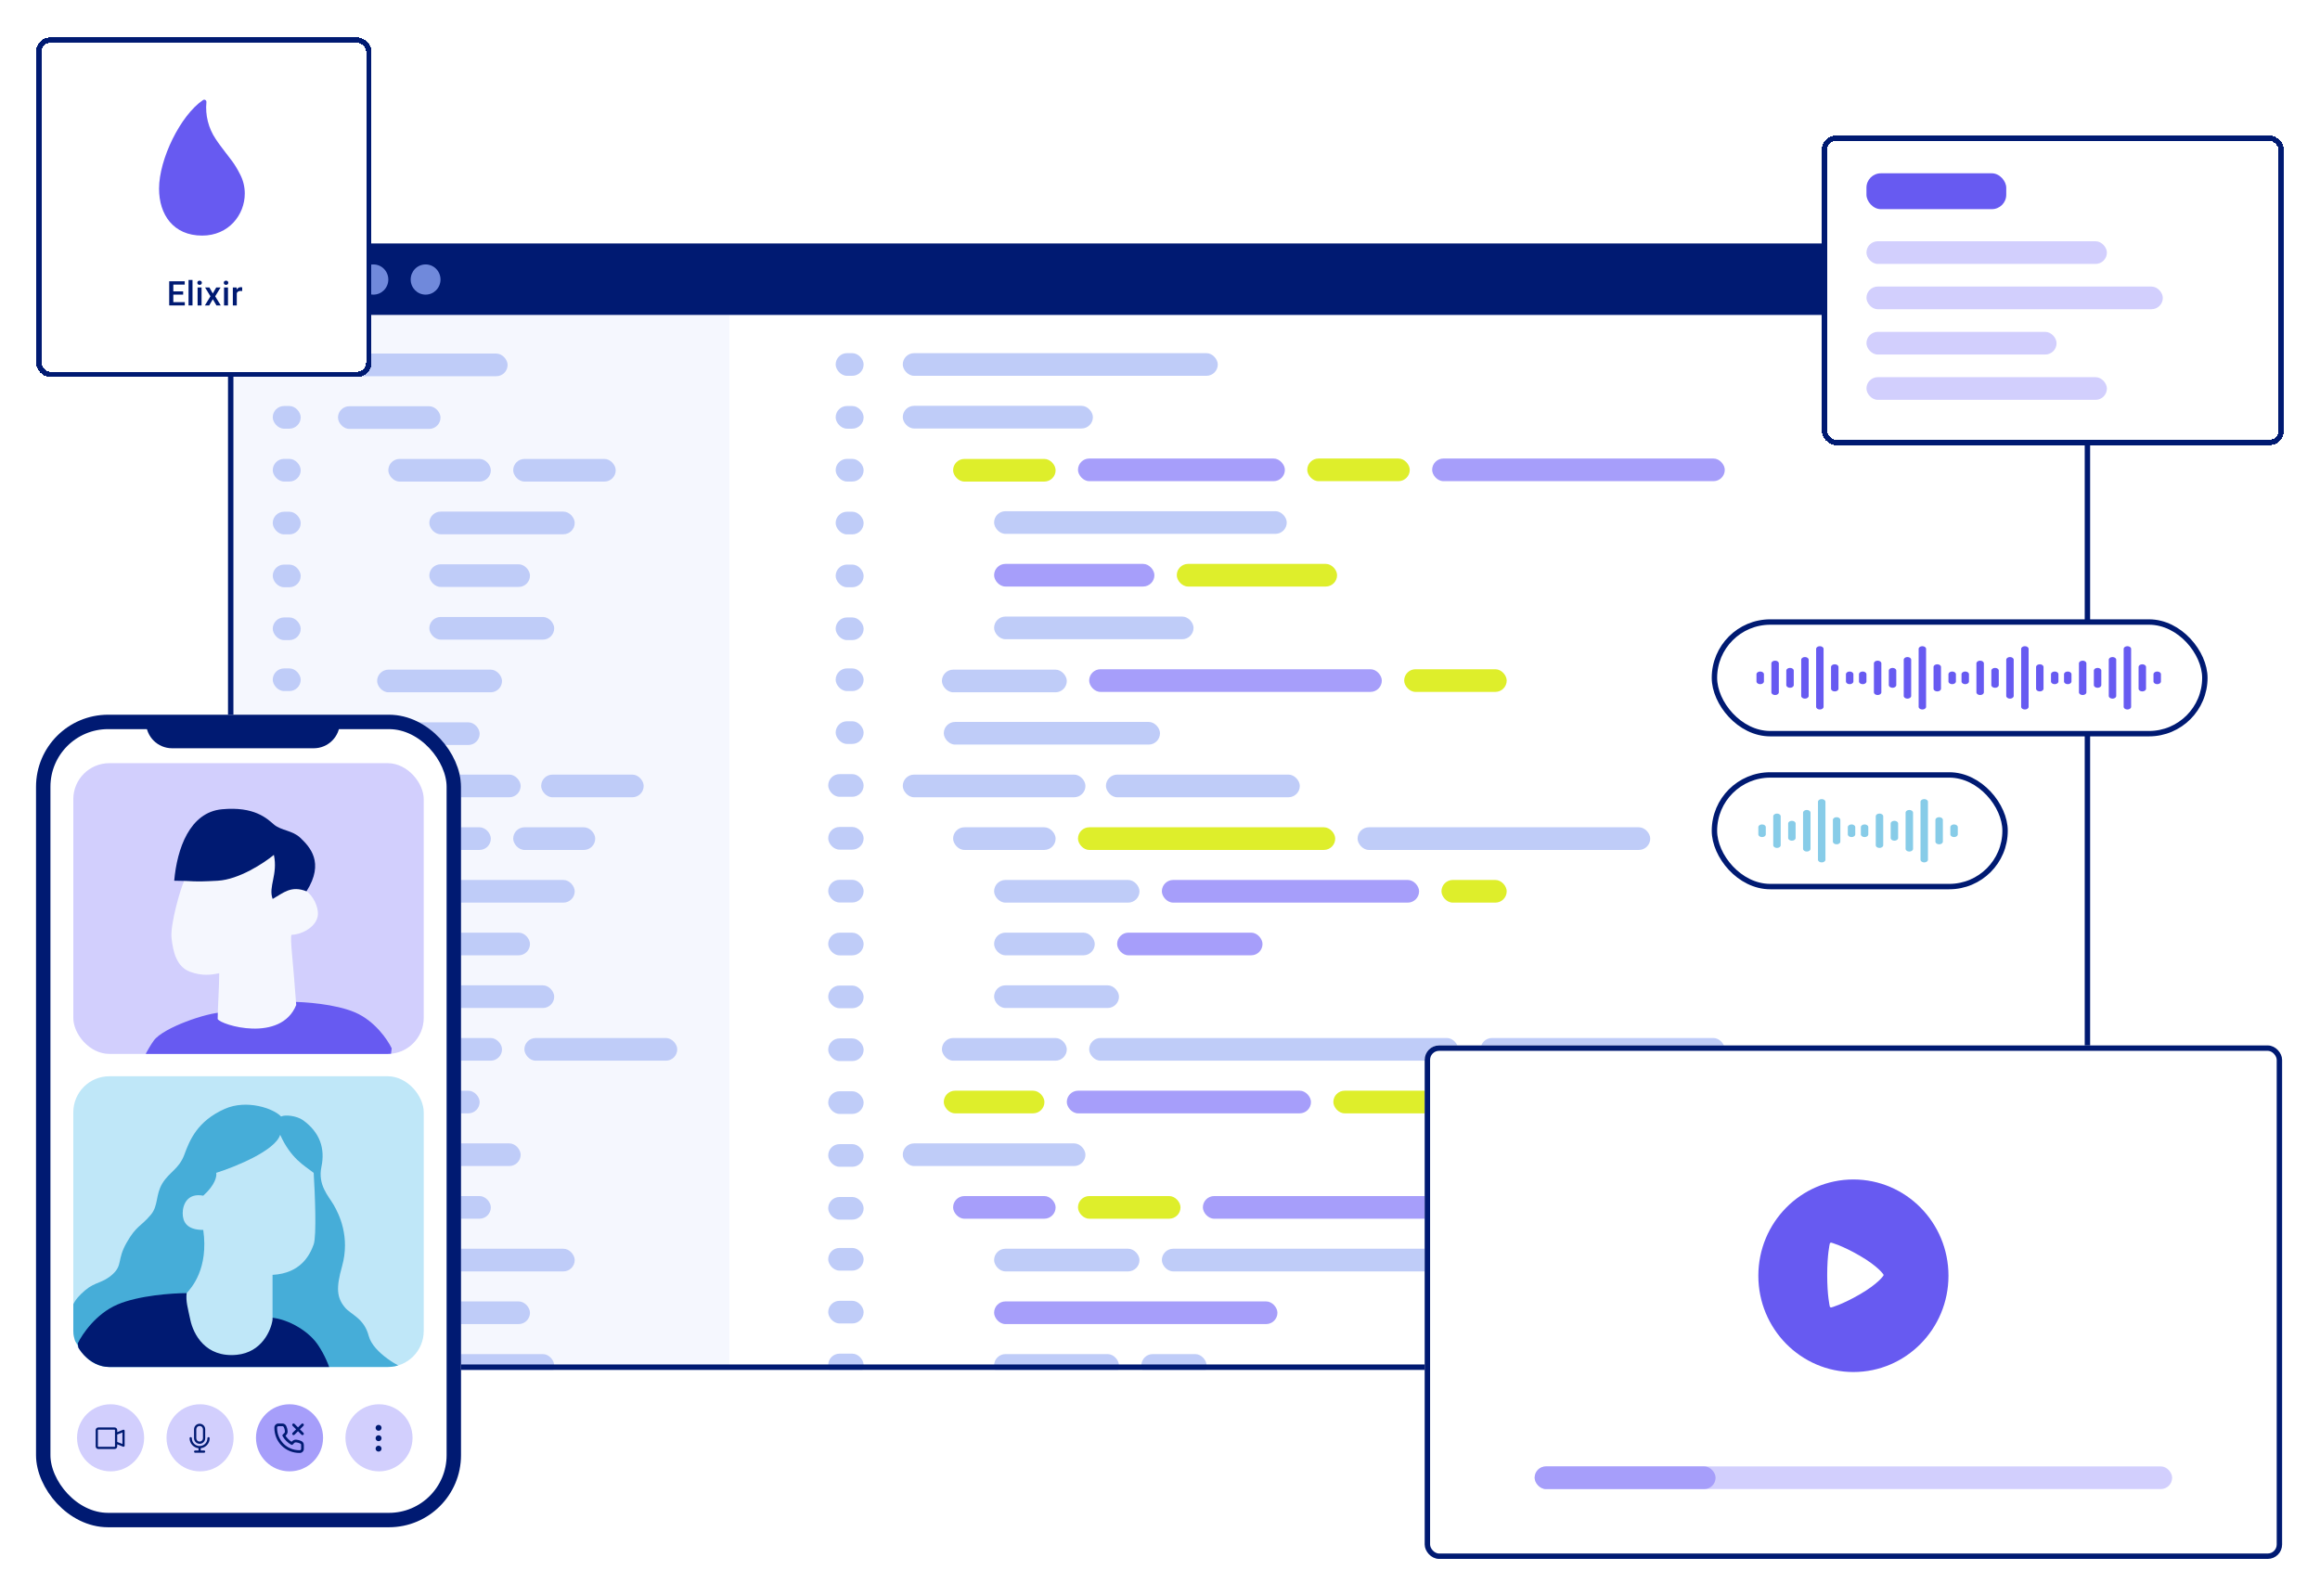 <svg width="1288" height="886" viewBox="0 0 1288 886" fill="none" xmlns="http://www.w3.org/2000/svg">
<g clip-path="url(#clip0_872_11309)">
<rect x="126.587" y="135.289" width="1033.79" height="625.304" rx="16" fill="white"/>
<rect x="126.587" y="175.118" width="278.368" height="597.434" fill="#F5F7FE"/>
<rect x="126.587" y="135.289" width="1034" height="39.576" fill="#001A72"/>
<ellipse cx="178.328" cy="155.204" rx="8.279" ry="8.385" fill="#7089DB"/>
<ellipse cx="207.304" cy="155.204" rx="8.279" ry="8.385" fill="#7089DB"/>
<ellipse cx="236.279" cy="155.204" rx="8.279" ry="8.385" fill="#7089DB"/>
<rect x="151.423" y="196.081" width="15.522" height="12.578" rx="6.289" fill="#BFCCF8"/>
<rect x="151.423" y="254.776" width="15.522" height="12.578" rx="6.289" fill="#BFCCF8"/>
<rect x="151.423" y="313.471" width="15.522" height="12.578" rx="6.289" fill="#BFCCF8"/>
<rect x="151.423" y="371.118" width="15.522" height="12.578" rx="6.289" fill="#BFCCF8"/>
<rect x="147.284" y="429.814" width="19.662" height="12.578" rx="6.289" fill="#BFCCF8"/>
<rect x="147.284" y="488.509" width="19.662" height="12.578" rx="6.289" fill="#BFCCF8"/>
<rect x="147.284" y="547.204" width="19.662" height="12.578" rx="6.289" fill="#BFCCF8"/>
<rect x="147.284" y="605.9" width="19.662" height="12.578" rx="6.289" fill="#BFCCF8"/>
<rect x="147.284" y="664.595" width="19.662" height="12.578" rx="6.289" fill="#BFCCF8"/>
<rect x="147.284" y="722.242" width="19.662" height="12.578" rx="6.289" fill="#BFCCF8"/>
<rect x="151.423" y="225.428" width="15.522" height="12.578" rx="6.289" fill="#BFCCF8"/>
<rect x="151.423" y="284.124" width="15.522" height="12.578" rx="6.289" fill="#BFCCF8"/>
<rect x="151.423" y="342.819" width="15.522" height="12.578" rx="6.289" fill="#BFCCF8"/>
<rect x="151.423" y="400.466" width="15.522" height="12.578" rx="6.289" fill="#BFCCF8"/>
<rect x="147.284" y="459.161" width="19.662" height="12.578" rx="6.289" fill="#BFCCF8"/>
<rect x="147.284" y="517.857" width="19.662" height="12.578" rx="6.289" fill="#BFCCF8"/>
<rect x="147.284" y="576.552" width="19.662" height="12.578" rx="6.289" fill="#BFCCF8"/>
<rect x="147.284" y="635.247" width="19.662" height="12.578" rx="6.289" fill="#BFCCF8"/>
<rect x="147.284" y="692.895" width="19.662" height="12.578" rx="6.289" fill="#BFCCF8"/>
<rect x="147.284" y="751.59" width="19.662" height="12.579" rx="6.289" fill="#BFCCF8"/>
<rect x="187.642" y="196.308" width="94.169" height="12.578" rx="6.289" fill="#BFCCF8"/>
<rect x="187.642" y="225.557" width="56.915" height="12.578" rx="6.289" fill="#BFCCF8"/>
<rect x="187.642" y="430.084" width="101.413" height="12.578" rx="6.289" fill="#BFCCF8"/>
<rect x="187.642" y="634.834" width="101.413" height="12.578" rx="6.289" fill="#BFCCF8"/>
<rect x="291.125" y="576.333" width="84.856" height="12.578" rx="6.289" fill="#BFCCF8"/>
<rect x="215.582" y="254.809" width="56.915" height="12.578" rx="6.289" fill="#BFCCF8"/>
<rect x="284.916" y="254.809" width="56.915" height="12.578" rx="6.289" fill="#BFCCF8"/>
<rect x="215.582" y="459.333" width="56.915" height="12.578" rx="6.289" fill="#BFCCF8"/>
<rect x="215.582" y="664.083" width="56.915" height="12.578" rx="6.289" fill="#BFCCF8"/>
<rect x="300.438" y="430.084" width="56.915" height="12.578" rx="6.289" fill="#BFCCF8"/>
<rect x="238.348" y="284.058" width="80.716" height="12.578" rx="6.289" fill="#BFCCF8"/>
<rect x="238.348" y="488.583" width="80.716" height="12.578" rx="6.289" fill="#BFCCF8"/>
<rect x="238.348" y="693.335" width="80.716" height="12.578" rx="6.289" fill="#BFCCF8"/>
<rect x="238.348" y="313.307" width="55.881" height="12.578" rx="6.289" fill="#BFCCF8"/>
<rect x="238.348" y="517.834" width="55.881" height="12.578" rx="6.289" fill="#BFCCF8"/>
<rect x="238.348" y="722.584" width="55.881" height="12.578" rx="6.289" fill="#BFCCF8"/>
<rect x="284.916" y="459.333" width="45.532" height="12.578" rx="6.289" fill="#BFCCF8"/>
<rect x="210.408" y="401.06" width="55.881" height="12.578" rx="6.289" fill="#BFCCF8"/>
<rect x="210.408" y="605.584" width="55.881" height="12.578" rx="6.289" fill="#BFCCF8"/>
<rect x="238.348" y="342.559" width="69.333" height="12.578" rx="6.289" fill="#BFCCF8"/>
<rect x="238.348" y="547.083" width="69.333" height="12.578" rx="6.289" fill="#BFCCF8"/>
<rect x="238.348" y="751.835" width="69.333" height="12.578" rx="6.289" fill="#BFCCF8"/>
<rect x="209.373" y="371.808" width="69.333" height="12.578" rx="6.289" fill="#BFCCF8"/>
<rect x="209.373" y="576.333" width="69.333" height="12.578" rx="6.289" fill="#BFCCF8"/>
<rect x="501.194" y="196.081" width="174.886" height="12.578" rx="6.289" fill="#BFCCF8"/>
<rect x="501.194" y="225.33" width="105.552" height="12.578" rx="6.289" fill="#BFCCF8"/>
<rect x="501.194" y="430.082" width="101.413" height="12.578" rx="6.289" fill="#BFCCF8"/>
<rect x="501.194" y="634.834" width="101.413" height="12.578" rx="6.289" fill="#BFCCF8"/>
<rect x="604.677" y="576.333" width="204.896" height="12.578" rx="6.289" fill="#BFCCF8"/>
<rect x="529.135" y="254.807" width="56.915" height="12.578" rx="6.289" fill="#DEEE2B"/>
<rect x="779.562" y="371.581" width="56.916" height="12.578" rx="6.289" fill="#DEEE2B"/>
<rect x="800.259" y="488.583" width="36.219" height="12.578" rx="6.289" fill="#DEEE2B"/>
<rect x="633.652" y="751.833" width="36.219" height="12.578" rx="6.289" fill="#BFCCF8"/>
<rect x="725.751" y="254.581" width="56.915" height="12.578" rx="6.289" fill="#DEEE2B"/>
<rect x="598.468" y="664.083" width="56.915" height="12.578" rx="6.289" fill="#DEEE2B"/>
<rect x="819.921" y="693.333" width="56.915" height="12.578" rx="6.289" fill="#BFCCF8"/>
<rect x="598.468" y="254.581" width="114.866" height="12.578" rx="6.289" fill="#A69EFA"/>
<rect x="529.135" y="459.331" width="56.915" height="12.578" rx="6.289" fill="#BFCCF8"/>
<rect x="529.135" y="664.083" width="56.915" height="12.578" rx="6.289" fill="#A69EFA"/>
<rect x="613.99" y="430.082" width="107.622" height="12.578" rx="6.289" fill="#BFCCF8"/>
<rect x="551.901" y="283.831" width="162.468" height="12.578" rx="6.289" fill="#BFCCF8"/>
<rect x="604.677" y="371.581" width="162.468" height="12.578" rx="6.289" fill="#A69EFA"/>
<rect x="795.085" y="254.581" width="162.468" height="12.578" rx="6.289" fill="#A69EFA"/>
<rect x="667.801" y="664.083" width="162.468" height="12.578" rx="6.289" fill="#A69EFA"/>
<rect x="645.035" y="693.333" width="162.468" height="12.578" rx="6.289" fill="#BFCCF8"/>
<rect x="753.692" y="459.331" width="162.468" height="12.578" rx="6.289" fill="#BFCCF8"/>
<rect x="551.901" y="488.583" width="80.716" height="12.578" rx="6.289" fill="#BFCCF8"/>
<rect x="620.199" y="517.832" width="80.716" height="12.578" rx="6.289" fill="#A69EFA"/>
<rect x="740.239" y="605.582" width="80.716" height="12.578" rx="6.289" fill="#DEEE2B"/>
<rect x="821.99" y="576.333" width="135.562" height="12.578" rx="6.289" fill="#BFCCF8"/>
<rect x="592.259" y="605.582" width="135.562" height="12.578" rx="6.289" fill="#A69EFA"/>
<rect x="551.901" y="693.333" width="80.716" height="12.578" rx="6.289" fill="#BFCCF8"/>
<rect x="551.901" y="313.08" width="88.995" height="12.578" rx="6.289" fill="#A69EFA"/>
<rect x="653.313" y="313.08" width="88.995" height="12.578" rx="6.289" fill="#DEEE2B"/>
<rect x="551.901" y="517.832" width="55.881" height="12.578" rx="6.289" fill="#BFCCF8"/>
<rect x="551.901" y="722.584" width="157.294" height="12.578" rx="6.289" fill="#A69EFA"/>
<rect x="598.468" y="459.331" width="142.806" height="12.578" rx="6.289" fill="#DEEE2B"/>
<rect x="645.035" y="488.583" width="142.806" height="12.578" rx="6.289" fill="#A69EFA"/>
<rect x="523.96" y="400.833" width="120.04" height="12.578" rx="6.289" fill="#BFCCF8"/>
<rect x="523.96" y="605.582" width="55.881" height="12.578" rx="6.289" fill="#DEEE2B"/>
<rect x="551.901" y="342.332" width="110.726" height="12.578" rx="6.289" fill="#BFCCF8"/>
<rect x="551.901" y="547.082" width="69.333" height="12.578" rx="6.289" fill="#BFCCF8"/>
<rect x="551.901" y="751.833" width="69.333" height="12.578" rx="6.289" fill="#BFCCF8"/>
<rect x="522.926" y="371.808" width="69.333" height="12.578" rx="6.289" fill="#BFCCF8"/>
<rect x="522.926" y="576.333" width="69.333" height="12.578" rx="6.289" fill="#BFCCF8"/>
<rect x="463.94" y="196.081" width="15.522" height="12.578" rx="6.289" fill="#BFCCF8"/>
<rect x="463.94" y="254.776" width="15.522" height="12.578" rx="6.289" fill="#BFCCF8"/>
<rect x="463.94" y="313.471" width="15.522" height="12.578" rx="6.289" fill="#BFCCF8"/>
<rect x="463.94" y="371.118" width="15.522" height="12.578" rx="6.289" fill="#BFCCF8"/>
<rect x="459.801" y="429.814" width="19.662" height="12.578" rx="6.289" fill="#BFCCF8"/>
<rect x="459.801" y="488.509" width="19.662" height="12.578" rx="6.289" fill="#BFCCF8"/>
<rect x="459.801" y="547.204" width="19.662" height="12.578" rx="6.289" fill="#BFCCF8"/>
<rect x="459.801" y="605.9" width="19.662" height="12.578" rx="6.289" fill="#BFCCF8"/>
<rect x="459.801" y="664.595" width="19.662" height="12.578" rx="6.289" fill="#BFCCF8"/>
<rect x="459.801" y="722.242" width="19.662" height="12.578" rx="6.289" fill="#BFCCF8"/>
<rect x="463.94" y="225.428" width="15.522" height="12.578" rx="6.289" fill="#BFCCF8"/>
<rect x="463.94" y="284.124" width="15.522" height="12.578" rx="6.289" fill="#BFCCF8"/>
<rect x="463.94" y="342.819" width="15.522" height="12.578" rx="6.289" fill="#BFCCF8"/>
<rect x="463.94" y="400.466" width="15.522" height="12.578" rx="6.289" fill="#BFCCF8"/>
<rect x="459.801" y="459.161" width="19.662" height="12.578" rx="6.289" fill="#BFCCF8"/>
<rect x="459.801" y="517.857" width="19.662" height="12.578" rx="6.289" fill="#BFCCF8"/>
<rect x="459.801" y="576.552" width="19.662" height="12.578" rx="6.289" fill="#BFCCF8"/>
<rect x="459.801" y="635.247" width="19.662" height="12.578" rx="6.289" fill="#BFCCF8"/>
<rect x="459.801" y="692.895" width="19.662" height="12.578" rx="6.289" fill="#BFCCF8"/>
<rect x="459.801" y="751.59" width="19.662" height="12.579" rx="6.289" fill="#BFCCF8"/>
</g>
<rect x="128.087" y="136.789" width="1030.79" height="622.304" rx="14.5" stroke="#001A72" stroke-width="3"/>
<g filter="url(#filter0_d_872_11309)">
<rect x="790.945" y="574.456" width="476.02" height="285.092" rx="8" fill="white"/>
<ellipse cx="1028.96" cy="702.328" rx="52.776" ry="53.455" fill="#675AF1"/>
<path d="M1016.57 684.703C1016.57 684.703 1015.16 690.449 1015.16 701.941C1015.16 713.432 1016.57 719.178 1016.57 719.178C1016.57 719.178 1022.25 717.741 1032.17 711.996C1042.1 706.25 1044.94 701.941 1044.94 701.941C1044.94 701.941 1042.1 697.631 1032.17 691.886C1022.25 686.14 1016.57 684.703 1016.57 684.703Z" fill="white" stroke="white" stroke-width="1.5" stroke-linecap="round" stroke-linejoin="round"/>
<rect x="852" y="808.189" width="353.91" height="12.578" rx="6.289" fill="#D2CFFD"/>
<rect x="852" y="808.189" width="100.445" height="12.578" rx="6.289" fill="#A69EFA"/>
<rect x="792.445" y="575.956" width="473.02" height="282.092" rx="6.5" stroke="#001A72" stroke-width="3"/>
</g>
<g filter="url(#filter1_d_872_11309)">
<rect x="1011.36" y="69.257" width="256.637" height="171.893" rx="8" fill="white" shape-rendering="crispEdges"/>
<rect x="1036.2" y="127.952" width="133.493" height="12.578" rx="6.289" fill="#D2CFFD"/>
<rect x="1036.2" y="153.108" width="164.537" height="12.578" rx="6.289" fill="#D2CFFD"/>
<rect x="1036.2" y="178.263" width="105.552" height="12.578" rx="6.289" fill="#D2CFFD"/>
<rect x="1036.2" y="203.418" width="133.493" height="12.578" rx="6.289" fill="#D2CFFD"/>
<rect x="1036.2" y="90.22" width="77.612" height="19.915" rx="8" fill="#675AF1"/>
<rect x="1012.86" y="70.757" width="253.637" height="168.893" rx="6.5" stroke="#001A72" stroke-width="3" shape-rendering="crispEdges"/>
</g>
<g filter="url(#filter2_d_872_11309)">
<rect x="20" y="390.832" width="235.94" height="451.146" rx="40" fill="white"/>
<g clip-path="url(#clip1_872_11309)">
<rect x="40.697" y="417.735" width="194.547" height="161.419" rx="20" fill="#D2CFFD"/>
<g clip-path="url(#clip2_872_11309)">
<path d="M197.118 556.113C186.164 551.419 168.82 550.245 161.518 550.245C150.433 554.418 130.599 556.113 123.714 556.113C115.107 556.113 90.557 564.585 85.374 571.76C78.724 580.968 69.726 601.881 72.465 618.311C81.072 630.437 133.741 638.261 172.863 634.74C204.16 631.924 215.636 594.449 217.461 576.063C215.244 571.369 208.072 560.807 197.118 556.113Z" fill="#675AF1"/>
<path d="M102.063 483.582C103.429 480.872 105.193 467.495 106.331 460.721C113.16 448.868 149.865 458.182 158.401 459.875C166.938 461.568 153.28 478.513 154.133 490.367C168.645 478.513 178.035 496.293 176.328 503.067C174.62 509.84 166.084 513.043 161.816 513.043C160.962 515.583 162.67 526.773 164.45 551.99C155.914 573.157 122.554 563.168 120.847 559.782C120.847 553.857 121.7 542.566 121.7 534.382C117.432 535.228 112.309 536.075 105.482 533.535C98.021 530.76 96.091 522.528 95.238 514.908C94.384 507.288 100.356 486.968 102.063 483.582Z" fill="#F5F7FE"/>
<path d="M120.879 483.006C132.725 482.331 146.597 473.157 152.052 468.654C154.39 479.629 148.812 486.343 151.374 493.133C157.352 489.738 161.622 485.495 170.162 488.889C180.409 472.765 171.831 464.078 166.746 459.186C162.419 455.024 155.949 455.147 152.052 451.77C148.155 448.393 141.141 441.64 123.217 443.328C105.292 445.016 98.278 465.278 96.72 483.006C107.63 483.006 106.072 483.85 120.879 483.006Z" fill="#001A72"/>
</g>
</g>
<g clip-path="url(#clip3_872_11309)">
<rect x="40.697" y="591.571" width="194.547" height="161.419" rx="20" fill="#BFE7F8"/>
<g clip-path="url(#clip4_872_11309)">
<path d="M124.767 609.685C136.943 604.274 151.824 609.402 156.052 613.911C158.307 612.783 164.792 613.465 168.312 616.025C177.613 622.789 180.572 631.666 178.458 641.812C176.344 651.957 182.263 657.875 185.222 662.948C188.182 668.021 194.523 680.703 189.873 697.189C186.534 709.026 186.914 714.522 191.564 720.017C194.898 723.956 202.133 725.935 204.67 735.657C207.206 745.38 222.849 753.622 226.231 754.468C226.231 754.468 176.767 814.282 115.044 802.236C76.105 794.637 37.255 731.853 37.255 731.853C38.946 719.594 40.78 715.897 47.402 710.294C52.898 705.644 57.125 706.49 62.621 701.417C68.117 696.344 64.927 693.467 70.231 684.085C75.727 674.362 78.18 675.139 83.759 668.444C87.987 663.371 86.296 657.453 90.101 651.112C93.906 644.771 99.402 643.08 102.361 635.049C105.32 627.017 109.548 616.448 124.767 609.685Z" fill="#46ADD8"/>
<path d="M65.158 718.326C76.995 713.254 95.738 711.985 103.629 711.985C115.608 716.494 141.425 725.513 148.865 725.513C158.166 725.513 170.321 732.132 175.922 739.885C181.418 747.495 188.605 763.136 185.646 780.89C176.345 793.995 133.646 807.099 91.369 803.295C57.548 800.251 45.147 759.754 43.174 739.885C45.57 734.813 53.32 723.399 65.158 718.326Z" fill="#001A72"/>
<path d="M174.143 684.931C175.834 680.196 174.847 656.467 174.143 645.194C168.647 640.967 161.46 637.162 155.541 624.058C152.835 632.85 130.739 641.812 120.029 645.194C120.451 646.885 119.606 651.789 112.842 657.876C103.964 656.185 101.427 662.949 101.427 667.599C101.427 672.249 103.541 676.899 112.842 676.899C115.887 698.439 106.324 709.007 103.636 711.977L103.629 711.985C103.066 716.494 104.302 720.355 105.655 726.781C107.346 734.813 114.11 747.917 131.443 746.226C145.31 744.874 150.468 732.699 151.313 726.781V701.84C166.955 700.994 172.029 690.849 174.143 684.931Z" fill="#BFE7F8"/>
</g>
</g>
<ellipse cx="61.393" cy="792.31" rx="18.627" ry="18.625" fill="#D2CFFD"/>
<path fill-rule="evenodd" clip-rule="evenodd" d="M53.111 788.007C53.111 787.21 53.757 786.563 54.555 786.563H63.633C64.43 786.563 65.077 787.21 65.077 788.007V789.156L68.354 787.845C68.545 787.769 68.761 787.792 68.931 787.907C69.101 788.022 69.203 788.214 69.203 788.42V796.671C69.203 796.877 69.101 797.069 68.931 797.184C68.761 797.299 68.545 797.322 68.354 797.246L65.077 795.935V797.084C65.077 797.881 64.43 798.528 63.633 798.528H54.555C53.757 798.528 53.111 797.881 53.111 797.084V788.007ZM63.839 795.007C63.839 795.016 63.839 795.026 63.839 795.035V797.084C63.839 797.198 63.747 797.29 63.633 797.29H54.555C54.441 797.29 54.349 797.198 54.349 797.084V788.007C54.349 787.893 54.441 787.801 54.555 787.801H63.633C63.747 787.801 63.839 787.893 63.839 788.007V790.056C63.839 790.065 63.839 790.075 63.839 790.084V795.007ZM65.077 794.602L67.965 795.757V789.334L65.077 790.489V794.602Z" fill="#001A72"/>
<ellipse cx="111.065" cy="792.31" rx="18.627" ry="18.625" fill="#D2CFFD"/>
<path fill-rule="evenodd" clip-rule="evenodd" d="M107.734 787.594C107.734 785.885 109.119 784.5 110.829 784.5C112.538 784.5 113.923 785.885 113.923 787.594V792.545C113.923 794.254 112.538 795.64 110.829 795.64C109.119 795.64 107.734 794.254 107.734 792.545V787.594ZM110.829 785.738C109.803 785.738 108.972 786.569 108.972 787.594V792.545C108.972 793.571 109.803 794.402 110.829 794.402C111.854 794.402 112.685 793.571 112.685 792.545V787.594C112.685 786.569 111.854 785.738 110.829 785.738ZM105.877 791.927C106.219 791.927 106.496 792.204 106.496 792.545C106.496 794.938 108.436 796.878 110.829 796.878C113.221 796.878 115.161 794.938 115.161 792.545C115.161 792.204 115.438 791.927 115.78 791.927C116.122 791.927 116.399 792.204 116.399 792.545C116.399 795.412 114.233 797.773 111.447 798.081V799.353H113.304C113.646 799.353 113.923 799.63 113.923 799.972C113.923 800.314 113.646 800.591 113.304 800.591H108.353C108.011 800.591 107.734 800.314 107.734 799.972C107.734 799.63 108.011 799.353 108.353 799.353H110.21V798.081C107.424 797.773 105.258 795.412 105.258 792.545C105.258 792.204 105.535 791.927 105.877 791.927Z" fill="#001A72"/>
<ellipse cx="160.736" cy="792.31" rx="18.627" ry="18.625" fill="#A69EFA"/>
<path d="M168.458 785.649C168.751 785.356 168.751 784.881 168.458 784.589C168.165 784.296 167.69 784.296 167.398 784.589L168.458 785.649ZM162.446 789.54C162.153 789.832 162.153 790.307 162.446 790.6C162.739 790.893 163.214 790.893 163.507 790.6L162.446 789.54ZM163.507 784.589C163.214 784.296 162.739 784.296 162.446 784.589C162.153 784.881 162.153 785.356 162.446 785.649L163.507 784.589ZM167.398 790.6C167.69 790.893 168.165 790.893 168.458 790.6C168.751 790.307 168.751 789.832 168.458 789.54L167.398 790.6ZM167.927 796.239L167.178 796.221C167.178 796.227 167.177 796.233 167.177 796.239H167.927ZM167.927 798.475H167.177L167.177 798.479L167.927 798.475ZM154.566 785.119V784.369L154.565 784.369L154.566 785.119ZM156.806 785.119V785.869L156.814 785.869L156.806 785.119ZM157.795 785.479L157.307 786.049L157.307 786.049L157.795 785.479ZM157.538 791.015L157.009 790.484C156.769 790.723 156.719 791.092 156.887 791.386L157.538 791.015ZM162.02 795.487L161.649 796.139C161.943 796.305 162.311 796.256 162.549 796.018L162.02 795.487ZM167.574 795.239L168.146 794.753H168.146L167.574 795.239ZM158.886 789.331L159.619 789.488V789.488L158.886 789.331ZM163.707 794.142L163.863 794.876L163.707 794.142ZM166.299 799.966L166.367 799.219C166.344 799.217 166.321 799.216 166.299 799.216L166.299 799.966ZM153.079 786.744L153.829 786.744C153.829 786.722 153.828 786.699 153.826 786.676L153.079 786.744ZM167.398 784.589L162.446 789.54L163.507 790.6L168.458 785.649L167.398 784.589ZM162.446 785.649L167.398 790.6L168.458 789.54L163.507 784.589L162.446 785.649ZM167.177 796.239V798.475H168.677V796.239H167.177ZM154.566 785.869H156.806V784.369H154.566V785.869ZM156.814 785.869C156.995 785.867 157.17 785.931 157.307 786.049L158.284 784.91C157.871 784.556 157.343 784.364 156.799 784.369L156.814 785.869ZM156.887 791.386C158.017 793.369 159.662 795.011 161.649 796.139L162.39 794.834C160.637 793.84 159.186 792.392 158.19 790.643L156.887 791.386ZM167.002 795.724C167.12 795.863 167.182 796.04 167.178 796.221L168.677 796.258C168.691 795.708 168.502 795.173 168.146 794.753L167.002 795.724ZM157.307 786.049C157.388 786.118 157.511 786.279 157.646 786.561C157.774 786.829 157.89 787.158 157.98 787.506C158.17 788.238 158.212 788.895 158.152 789.174L159.619 789.488C159.753 788.862 159.64 787.928 159.432 787.129C159.323 786.711 159.178 786.288 158.999 785.913C158.825 785.551 158.593 785.176 158.284 784.91L157.307 786.049ZM163.863 794.876C164.144 794.816 164.806 794.858 165.542 795.049C165.892 795.14 166.222 795.255 166.491 795.385C166.773 795.52 166.934 795.644 167.002 795.724L168.146 794.753C167.88 794.441 167.503 794.206 167.14 794.032C166.764 793.852 166.339 793.706 165.919 793.597C165.115 793.388 164.178 793.275 163.551 793.409L163.863 794.876ZM162.549 796.018C162.685 795.882 162.822 795.73 162.941 795.601C163.065 795.465 163.179 795.344 163.294 795.236C163.529 795.014 163.708 794.909 163.863 794.876L163.551 793.409C162.998 793.526 162.575 793.852 162.265 794.144C162.107 794.293 161.962 794.449 161.835 794.587C161.703 794.732 161.596 794.85 161.49 794.956L162.549 796.018ZM158.152 789.174C158.119 789.328 158.014 789.506 157.792 789.741C157.684 789.856 157.562 789.969 157.426 790.093C157.297 790.211 157.145 790.348 157.009 790.484L158.068 791.545C158.174 791.44 158.293 791.333 158.438 791.201C158.576 791.075 158.733 790.93 158.882 790.772C159.174 790.462 159.501 790.04 159.619 789.488L158.152 789.174ZM166.299 799.216C159.266 799.222 153.824 793.73 153.829 786.744L152.329 786.743C152.323 794.554 158.434 800.722 166.3 800.716L166.299 799.216ZM167.177 798.479C167.179 798.893 166.788 799.257 166.367 799.219L166.232 800.713C167.537 800.831 168.683 799.768 168.677 798.472L167.177 798.479ZM153.826 786.676C153.789 786.262 154.148 785.869 154.566 785.869L154.565 784.369C153.276 784.37 152.215 785.509 152.332 786.811L153.826 786.676Z" fill="#001A72"/>
<ellipse cx="210.408" cy="792.31" rx="18.627" ry="18.625" fill="#D2CFFD"/>
<path fill-rule="evenodd" clip-rule="evenodd" d="M208.522 786.769C208.522 785.858 209.261 785.119 210.172 785.119C211.084 785.119 211.823 785.858 211.823 786.769C211.823 787.681 211.084 788.42 210.172 788.42C209.261 788.42 208.522 787.681 208.522 786.769ZM208.522 792.545C208.522 791.634 209.261 790.895 210.172 790.895C211.084 790.895 211.823 791.634 211.823 792.545C211.823 793.457 211.084 794.196 210.172 794.196C209.261 794.196 208.522 793.457 208.522 792.545ZM208.522 798.322C208.522 797.41 209.261 796.671 210.172 796.671C211.084 796.671 211.823 797.41 211.823 798.322C211.823 799.233 211.084 799.972 210.172 799.972C209.261 799.972 208.522 799.233 208.522 798.322Z" fill="#001A72"/>
<path d="M81.055 394.97H188.677C188.677 402.971 182.191 409.457 174.19 409.457H95.541C87.54 409.457 81.055 402.971 81.055 394.97Z" fill="#001A72"/>
<rect x="24" y="394.832" width="227.94" height="443.146" rx="36" stroke="#001A72" stroke-width="8"/>
</g>
<rect x="951.808" y="345.367" width="272.264" height="61.984" rx="30.992" fill="white"/>
<path fill-rule="evenodd" clip-rule="evenodd" d="M1010.33 358.781C1011.47 358.781 1012.4 359.456 1012.4 360.288V392.431C1012.4 393.263 1011.47 393.937 1010.33 393.937C1009.19 393.937 1008.26 393.263 1008.26 392.431V360.288C1008.26 359.456 1009.19 358.781 1010.33 358.781ZM1002.05 364.808C1003.19 364.808 1004.12 365.483 1004.12 366.315V386.404C1004.12 387.236 1003.19 387.911 1002.05 387.911C1000.91 387.911 999.98 387.236 999.98 386.404V366.315C999.98 365.483 1000.91 364.808 1002.05 364.808ZM985.493 366.817C986.636 366.817 987.562 367.491 987.562 368.324V384.395C987.562 385.227 986.636 385.902 985.493 385.902C984.35 385.902 983.423 385.227 983.423 384.395V368.324C983.423 367.491 984.35 366.817 985.493 366.817ZM1018.61 368.826C1019.75 368.826 1020.68 369.5 1020.68 370.333V382.386C1020.68 383.218 1019.75 383.893 1018.61 383.893C1017.46 383.893 1016.54 383.218 1016.54 382.386V370.333C1016.54 369.5 1017.46 368.826 1018.61 368.826ZM993.771 370.835C994.914 370.835 995.841 371.509 995.841 372.341V380.377C995.841 381.209 994.914 381.884 993.771 381.884C992.628 381.884 991.701 381.209 991.701 380.377V372.341C991.701 371.509 992.628 370.835 993.771 370.835ZM977.214 372.844C978.357 372.844 979.284 373.518 979.284 374.35V378.368C979.284 379.2 978.357 379.875 977.214 379.875C976.071 379.875 975.144 379.2 975.144 378.368V374.35C975.144 373.518 976.071 372.844 977.214 372.844ZM1026.89 372.844C1028.03 372.844 1028.96 373.518 1028.96 374.35V378.368C1028.96 379.2 1028.03 379.875 1026.89 379.875C1025.74 379.875 1024.82 379.2 1024.82 378.368V374.35C1024.82 373.518 1025.74 372.844 1026.89 372.844Z" fill="#675AF1"/>
<path fill-rule="evenodd" clip-rule="evenodd" d="M1124.16 358.781C1125.3 358.781 1126.23 359.456 1126.23 360.288V392.431C1126.23 393.263 1125.3 393.937 1124.16 393.937C1123.02 393.937 1122.09 393.263 1122.09 392.431V360.288C1122.09 359.456 1123.02 358.781 1124.16 358.781ZM1115.88 364.808C1117.02 364.808 1117.95 365.483 1117.95 366.315V386.404C1117.95 387.236 1117.02 387.911 1115.88 387.911C1114.74 387.911 1113.81 387.236 1113.81 386.404V366.315C1113.81 365.483 1114.74 364.808 1115.88 364.808ZM1099.32 366.817C1100.47 366.817 1101.39 367.491 1101.39 368.324V384.395C1101.39 385.227 1100.47 385.902 1099.32 385.902C1098.18 385.902 1097.25 385.227 1097.25 384.395V368.324C1097.25 367.491 1098.18 366.817 1099.32 366.817ZM1132.44 368.826C1133.58 368.826 1134.51 369.5 1134.51 370.333V382.386C1134.51 383.218 1133.58 383.893 1132.44 383.893C1131.29 383.893 1130.37 383.218 1130.37 382.386V370.333C1130.37 369.5 1131.29 368.826 1132.44 368.826ZM1107.6 370.835C1108.75 370.835 1109.67 371.509 1109.67 372.341V380.377C1109.67 381.209 1108.75 381.884 1107.6 381.884C1106.46 381.884 1105.53 381.209 1105.53 380.377V372.341C1105.53 371.509 1106.46 370.835 1107.6 370.835ZM1091.04 372.844C1092.19 372.844 1093.11 373.518 1093.11 374.35V378.368C1093.11 379.2 1092.19 379.875 1091.04 379.875C1089.9 379.875 1088.98 379.2 1088.98 378.368V374.35C1088.98 373.518 1089.9 372.844 1091.04 372.844ZM1140.72 372.844C1141.86 372.844 1142.79 373.518 1142.79 374.35V378.368C1142.79 379.2 1141.86 379.875 1140.72 379.875C1139.57 379.875 1138.65 379.2 1138.65 378.368V374.35C1138.65 373.518 1139.57 372.844 1140.72 372.844Z" fill="#675AF1"/>
<path fill-rule="evenodd" clip-rule="evenodd" d="M1067.24 358.781C1068.39 358.781 1069.31 359.456 1069.31 360.288V392.431C1069.31 393.263 1068.39 393.937 1067.24 393.937C1066.1 393.937 1065.17 393.263 1065.17 392.431V360.288C1065.17 359.456 1066.1 358.781 1067.24 358.781ZM1058.97 364.808C1060.11 364.808 1061.03 365.483 1061.03 366.315V386.404C1061.03 387.236 1060.11 387.911 1058.97 387.911C1057.82 387.911 1056.9 387.236 1056.9 386.404V366.315C1056.9 365.483 1057.82 364.808 1058.97 364.808ZM1042.41 366.817C1043.55 366.817 1044.48 367.491 1044.48 368.324V384.395C1044.48 385.227 1043.55 385.902 1042.41 385.902C1041.26 385.902 1040.34 385.227 1040.34 384.395V368.324C1040.34 367.491 1041.26 366.817 1042.41 366.817ZM1075.52 368.826C1076.67 368.826 1077.59 369.5 1077.59 370.333V382.386C1077.59 383.218 1076.67 383.893 1075.52 383.893C1074.38 383.893 1073.45 383.218 1073.45 382.386V370.333C1073.45 369.5 1074.38 368.826 1075.52 368.826ZM1050.69 370.835C1051.83 370.835 1052.76 371.509 1052.76 372.341V380.377C1052.76 381.209 1051.83 381.884 1050.69 381.884C1049.54 381.884 1048.62 381.209 1048.62 380.377V372.341C1048.62 371.509 1049.54 370.835 1050.69 370.835ZM1034.13 372.844C1035.27 372.844 1036.2 373.518 1036.2 374.35V378.368C1036.2 379.2 1035.27 379.875 1034.13 379.875C1032.99 379.875 1032.06 379.2 1032.06 378.368V374.35C1032.06 373.518 1032.99 372.844 1034.13 372.844ZM1083.8 372.844C1084.94 372.844 1085.87 373.518 1085.87 374.35V378.368C1085.87 379.2 1084.94 379.875 1083.8 379.875C1082.66 379.875 1081.73 379.2 1081.73 378.368V374.35C1081.73 373.518 1082.66 372.844 1083.8 372.844Z" fill="#675AF1"/>
<path fill-rule="evenodd" clip-rule="evenodd" d="M1181.07 358.781C1182.22 358.781 1183.14 359.456 1183.14 360.288V392.431C1183.14 393.263 1182.22 393.937 1181.07 393.937C1179.93 393.937 1179 393.263 1179 392.431V360.288C1179 359.456 1179.93 358.781 1181.07 358.781ZM1172.8 364.808C1173.94 364.808 1174.87 365.483 1174.87 366.315V386.404C1174.87 387.236 1173.94 387.911 1172.8 387.911C1171.65 387.911 1170.73 387.236 1170.73 386.404V366.315C1170.73 365.483 1171.65 364.808 1172.8 364.808ZM1156.24 366.817C1157.38 366.817 1158.31 367.491 1158.31 368.324V384.395C1158.31 385.227 1157.38 385.902 1156.24 385.902C1155.1 385.902 1154.17 385.227 1154.17 384.395V368.324C1154.17 367.491 1155.1 366.817 1156.24 366.817ZM1189.35 368.826C1190.5 368.826 1191.42 369.5 1191.42 370.333V382.386C1191.42 383.218 1190.5 383.893 1189.35 383.893C1188.21 383.893 1187.28 383.218 1187.28 382.386V370.333C1187.28 369.5 1188.21 368.826 1189.35 368.826ZM1164.52 370.835C1165.66 370.835 1166.59 371.509 1166.59 372.341V380.377C1166.59 381.209 1165.66 381.884 1164.52 381.884C1163.37 381.884 1162.45 381.209 1162.45 380.377V372.341C1162.45 371.509 1163.37 370.835 1164.52 370.835ZM1147.96 372.844C1149.1 372.844 1150.03 373.518 1150.03 374.35V378.368C1150.03 379.2 1149.1 379.875 1147.96 379.875C1146.82 379.875 1145.89 379.2 1145.89 378.368V374.35C1145.89 373.518 1146.82 372.844 1147.96 372.844ZM1197.63 372.844C1198.77 372.844 1199.7 373.518 1199.7 374.35V378.368C1199.7 379.2 1198.77 379.875 1197.63 379.875C1196.49 379.875 1195.56 379.2 1195.56 378.368V374.35C1195.56 373.518 1196.49 372.844 1197.63 372.844Z" fill="#675AF1"/>
<rect x="951.808" y="345.367" width="272.264" height="61.984" rx="30.992" stroke="#001A72" stroke-width="3"/>
<rect x="951.808" y="430.266" width="161.352" height="61.984" rx="30.992" fill="white"/>
<path fill-rule="evenodd" clip-rule="evenodd" d="M1011.36 443.68C1012.51 443.68 1013.43 444.354 1013.43 445.186V477.329C1013.43 478.161 1012.51 478.836 1011.36 478.836C1010.22 478.836 1009.29 478.161 1009.29 477.329V445.186C1009.29 444.354 1010.22 443.68 1011.36 443.68ZM1003.08 449.706C1004.23 449.706 1005.15 450.381 1005.15 451.213V471.302C1005.15 472.134 1004.23 472.809 1003.08 472.809C1001.94 472.809 1001.01 472.134 1001.01 471.302V451.213C1001.01 450.381 1001.94 449.706 1003.08 449.706ZM986.527 451.715C987.67 451.715 988.597 452.39 988.597 453.222V469.293C988.597 470.126 987.67 470.8 986.527 470.8C985.384 470.8 984.458 470.126 984.458 469.293V453.222C984.458 452.39 985.384 451.715 986.527 451.715ZM1019.64 453.724C1020.78 453.724 1021.71 454.399 1021.71 455.231V467.284C1021.71 468.117 1020.78 468.791 1019.64 468.791C1018.5 468.791 1017.57 468.117 1017.57 467.284V455.231C1017.57 454.399 1018.5 453.724 1019.64 453.724ZM994.806 455.733C995.949 455.733 996.876 456.408 996.876 457.24V465.276C996.876 466.108 995.949 466.782 994.806 466.782C993.663 466.782 992.736 466.108 992.736 465.276V457.24C992.736 456.408 993.663 455.733 994.806 455.733ZM978.249 457.742C979.392 457.742 980.318 458.417 980.318 459.249V463.267C980.318 464.099 979.392 464.773 978.249 464.773C977.106 464.773 976.179 464.099 976.179 463.267V459.249C976.179 458.417 977.106 457.742 978.249 457.742ZM1027.92 457.742C1029.06 457.742 1029.99 458.417 1029.99 459.249V463.267C1029.99 464.099 1029.06 464.773 1027.92 464.773C1026.78 464.773 1025.85 464.099 1025.85 463.267V459.249C1025.85 458.417 1026.78 457.742 1027.92 457.742Z" fill="#87CCE8"/>
<path fill-rule="evenodd" clip-rule="evenodd" d="M1068.28 443.68C1069.42 443.68 1070.35 444.354 1070.35 445.186V477.329C1070.35 478.161 1069.42 478.836 1068.28 478.836C1067.14 478.836 1066.21 478.161 1066.21 477.329V445.186C1066.21 444.354 1067.14 443.68 1068.28 443.68ZM1060 449.706C1061.14 449.706 1062.07 450.381 1062.07 451.213V471.302C1062.07 472.134 1061.14 472.809 1060 472.809C1058.86 472.809 1057.93 472.134 1057.93 471.302V451.213C1057.93 450.381 1058.86 449.706 1060 449.706ZM1043.44 451.715C1044.59 451.715 1045.51 452.39 1045.51 453.222V469.293C1045.51 470.126 1044.59 470.8 1043.44 470.8C1042.3 470.8 1041.37 470.126 1041.37 469.293V453.222C1041.37 452.39 1042.3 451.715 1043.44 451.715ZM1076.56 453.724C1077.7 453.724 1078.63 454.399 1078.63 455.231V467.284C1078.63 468.117 1077.7 468.791 1076.56 468.791C1075.41 468.791 1074.49 468.117 1074.49 467.284V455.231C1074.49 454.399 1075.41 453.724 1076.56 453.724ZM1051.72 455.733C1052.86 455.733 1053.79 456.408 1053.79 457.24V465.276C1053.79 466.108 1052.86 466.782 1051.72 466.782C1050.58 466.782 1049.65 466.108 1049.65 465.276V457.24C1049.65 456.408 1050.58 455.733 1051.72 455.733ZM1035.16 457.742C1036.31 457.742 1037.23 458.417 1037.23 459.249V463.267C1037.23 464.099 1036.31 464.773 1035.16 464.773C1034.02 464.773 1033.09 464.099 1033.09 463.267V459.249C1033.09 458.417 1034.02 457.742 1035.16 457.742ZM1084.84 457.742C1085.98 457.742 1086.91 458.417 1086.91 459.249V463.267C1086.91 464.099 1085.98 464.773 1084.84 464.773C1083.69 464.773 1082.77 464.099 1082.77 463.267V459.249C1082.77 458.417 1083.69 457.742 1084.84 457.742Z" fill="#87CCE8"/>
<rect x="951.808" y="430.266" width="161.352" height="61.984" rx="30.992" stroke="#001A72" stroke-width="3"/>
<g filter="url(#filter3_d_872_11309)">
<rect x="20" y="14.754" width="186.269" height="188.663" rx="8" fill="white" shape-rendering="crispEdges"/>
<path d="M135.9 101.458C135.9 113.255 126.961 124.808 112.252 124.808C96.221 124.808 88.299 113.142 88.299 98.741C88.299 82.359 100.185 58.015 112.732 49.541C112.923 49.414 113.145 49.346 113.372 49.343C113.6 49.34 113.823 49.403 114.018 49.524C114.212 49.646 114.369 49.821 114.471 50.031C114.573 50.24 114.616 50.474 114.595 50.708C113.891 57.956 115.726 65.224 119.768 71.203C121.363 73.702 123.104 75.85 125.153 78.598C128.024 82.456 130.153 84.591 133.228 90.679L133.274 90.767C135.003 94.049 135.906 97.724 135.9 101.458Z" fill="#675AF1"/>
<path d="M102.603 161.756V163.589H95.572V161.756H102.603ZM96.218 150.176V163.589H93.935V150.176H96.218ZM101.684 155.777V157.582H95.572V155.777H101.684ZM102.558 150.176V152.018H95.572V150.176H102.558Z" fill="#001A72"/>
<path d="M106.875 149.439V163.589H104.674V149.439H106.875Z" fill="#001A72"/>
<path d="M111.902 153.621V163.589H109.701V153.621H111.902ZM109.556 151.005C109.556 150.667 109.665 150.388 109.883 150.167C110.107 149.939 110.417 149.826 110.811 149.826C111.199 149.826 111.505 149.939 111.729 150.167C111.954 150.388 112.066 150.667 112.066 151.005C112.066 151.337 111.954 151.613 111.729 151.834C111.505 152.055 111.199 152.166 110.811 152.166C110.417 152.166 110.107 152.055 109.883 151.834C109.665 151.613 109.556 151.337 109.556 151.005Z" fill="#001A72"/>
<path d="M116.256 153.621L118.13 156.928L120.04 153.621H122.45L119.467 158.513L122.568 163.589H120.158L118.157 160.143L116.156 163.589H113.737L116.829 158.513L113.855 153.621H116.256Z" fill="#001A72"/>
<path d="M126.577 153.621V163.589H124.376V153.621H126.577ZM124.23 151.005C124.23 150.667 124.339 150.388 124.558 150.167C124.782 149.939 125.091 149.826 125.485 149.826C125.873 149.826 126.18 149.939 126.404 150.167C126.628 150.388 126.74 150.667 126.74 151.005C126.74 151.337 126.628 151.613 126.404 151.834C126.18 152.055 125.873 152.166 125.485 152.166C125.091 152.166 124.782 152.055 124.558 151.834C124.339 151.613 124.23 151.337 124.23 151.005Z" fill="#001A72"/>
<path d="M131.458 155.519V163.589H129.266V153.621H131.358L131.458 155.519ZM134.469 153.557L134.451 155.62C134.317 155.596 134.172 155.577 134.014 155.565C133.862 155.553 133.711 155.547 133.559 155.547C133.183 155.547 132.853 155.602 132.568 155.712C132.283 155.817 132.043 155.97 131.849 156.173C131.661 156.37 131.516 156.609 131.413 156.892C131.31 157.174 131.249 157.49 131.231 157.84L130.731 157.877C130.731 157.251 130.791 156.67 130.913 156.136C131.034 155.602 131.216 155.132 131.458 154.727C131.707 154.321 132.016 154.005 132.386 153.778C132.762 153.551 133.195 153.437 133.687 153.437C133.82 153.437 133.962 153.449 134.114 153.474C134.272 153.498 134.39 153.526 134.469 153.557Z" fill="#001A72"/>
<rect x="21.5" y="16.254" width="183.269" height="185.663" rx="6.5" stroke="#001A72" stroke-width="3" shape-rendering="crispEdges"/>
</g>
<defs>
<filter id="filter0_d_872_11309" x="770.945" y="560.456" width="516.02" height="325.092" filterUnits="userSpaceOnUse" color-interpolation-filters="sRGB">
<feFlood flood-opacity="0" result="BackgroundImageFix"/>
<feColorMatrix in="SourceAlpha" type="matrix" values="0 0 0 0 0 0 0 0 0 0 0 0 0 0 0 0 0 0 127 0" result="hardAlpha"/>
<feOffset dy="6"/>
<feGaussianBlur stdDeviation="10"/>
<feComposite in2="hardAlpha" operator="out"/>
<feColorMatrix type="matrix" values="0 0 0 0 0.416 0 0 0 0 0.431 0 0 0 0 0.486 0 0 0 0.15 0"/>
<feBlend mode="normal" in2="BackgroundImageFix" result="effect1_dropShadow_872_11309"/>
<feBlend mode="normal" in="SourceGraphic" in2="effect1_dropShadow_872_11309" result="shape"/>
</filter>
<filter id="filter1_d_872_11309" x="991.363" y="55.257" width="296.637" height="211.894" filterUnits="userSpaceOnUse" color-interpolation-filters="sRGB">
<feFlood flood-opacity="0" result="BackgroundImageFix"/>
<feColorMatrix in="SourceAlpha" type="matrix" values="0 0 0 0 0 0 0 0 0 0 0 0 0 0 0 0 0 0 127 0" result="hardAlpha"/>
<feOffset dy="6"/>
<feGaussianBlur stdDeviation="10"/>
<feComposite in2="hardAlpha" operator="out"/>
<feColorMatrix type="matrix" values="0 0 0 0 0.416 0 0 0 0 0.431 0 0 0 0 0.486 0 0 0 0.15 0"/>
<feBlend mode="normal" in2="BackgroundImageFix" result="effect1_dropShadow_872_11309"/>
<feBlend mode="normal" in="SourceGraphic" in2="effect1_dropShadow_872_11309" result="shape"/>
</filter>
<filter id="filter2_d_872_11309" x="0" y="376.832" width="275.94" height="491.146" filterUnits="userSpaceOnUse" color-interpolation-filters="sRGB">
<feFlood flood-opacity="0" result="BackgroundImageFix"/>
<feColorMatrix in="SourceAlpha" type="matrix" values="0 0 0 0 0 0 0 0 0 0 0 0 0 0 0 0 0 0 127 0" result="hardAlpha"/>
<feOffset dy="6"/>
<feGaussianBlur stdDeviation="10"/>
<feComposite in2="hardAlpha" operator="out"/>
<feColorMatrix type="matrix" values="0 0 0 0 0.416 0 0 0 0 0.431 0 0 0 0 0.486 0 0 0 0.15 0"/>
<feBlend mode="normal" in2="BackgroundImageFix" result="effect1_dropShadow_872_11309"/>
<feBlend mode="normal" in="SourceGraphic" in2="effect1_dropShadow_872_11309" result="shape"/>
</filter>
<filter id="filter3_d_872_11309" x="0" y="0.754" width="226.269" height="228.664" filterUnits="userSpaceOnUse" color-interpolation-filters="sRGB">
<feFlood flood-opacity="0" result="BackgroundImageFix"/>
<feColorMatrix in="SourceAlpha" type="matrix" values="0 0 0 0 0 0 0 0 0 0 0 0 0 0 0 0 0 0 127 0" result="hardAlpha"/>
<feOffset dy="6"/>
<feGaussianBlur stdDeviation="10"/>
<feComposite in2="hardAlpha" operator="out"/>
<feColorMatrix type="matrix" values="0 0 0 0 0.416 0 0 0 0 0.431 0 0 0 0 0.486 0 0 0 0.15 0"/>
<feBlend mode="normal" in2="BackgroundImageFix" result="effect1_dropShadow_872_11309"/>
<feBlend mode="normal" in="SourceGraphic" in2="effect1_dropShadow_872_11309" result="shape"/>
</filter>
<clipPath id="clip0_872_11309">
<rect x="126.587" y="135.289" width="1033.79" height="625.304" rx="16" fill="white"/>
</clipPath>
<clipPath id="clip1_872_11309">
<rect x="40.697" y="417.735" width="194.547" height="161.419" rx="20" fill="white"/>
</clipPath>
<clipPath id="clip2_872_11309">
<rect width="192.478" height="192.462" fill="white" transform="translate(34.908 417.244)"/>
</clipPath>
<clipPath id="clip3_872_11309">
<rect x="40.697" y="591.571" width="194.547" height="161.419" rx="20" fill="white"/>
</clipPath>
<clipPath id="clip4_872_11309">
<rect width="208" height="207.983" fill="white" transform="matrix(-1 0 0 1 241.873 581.149)"/>
</clipPath>
</defs>
</svg>

